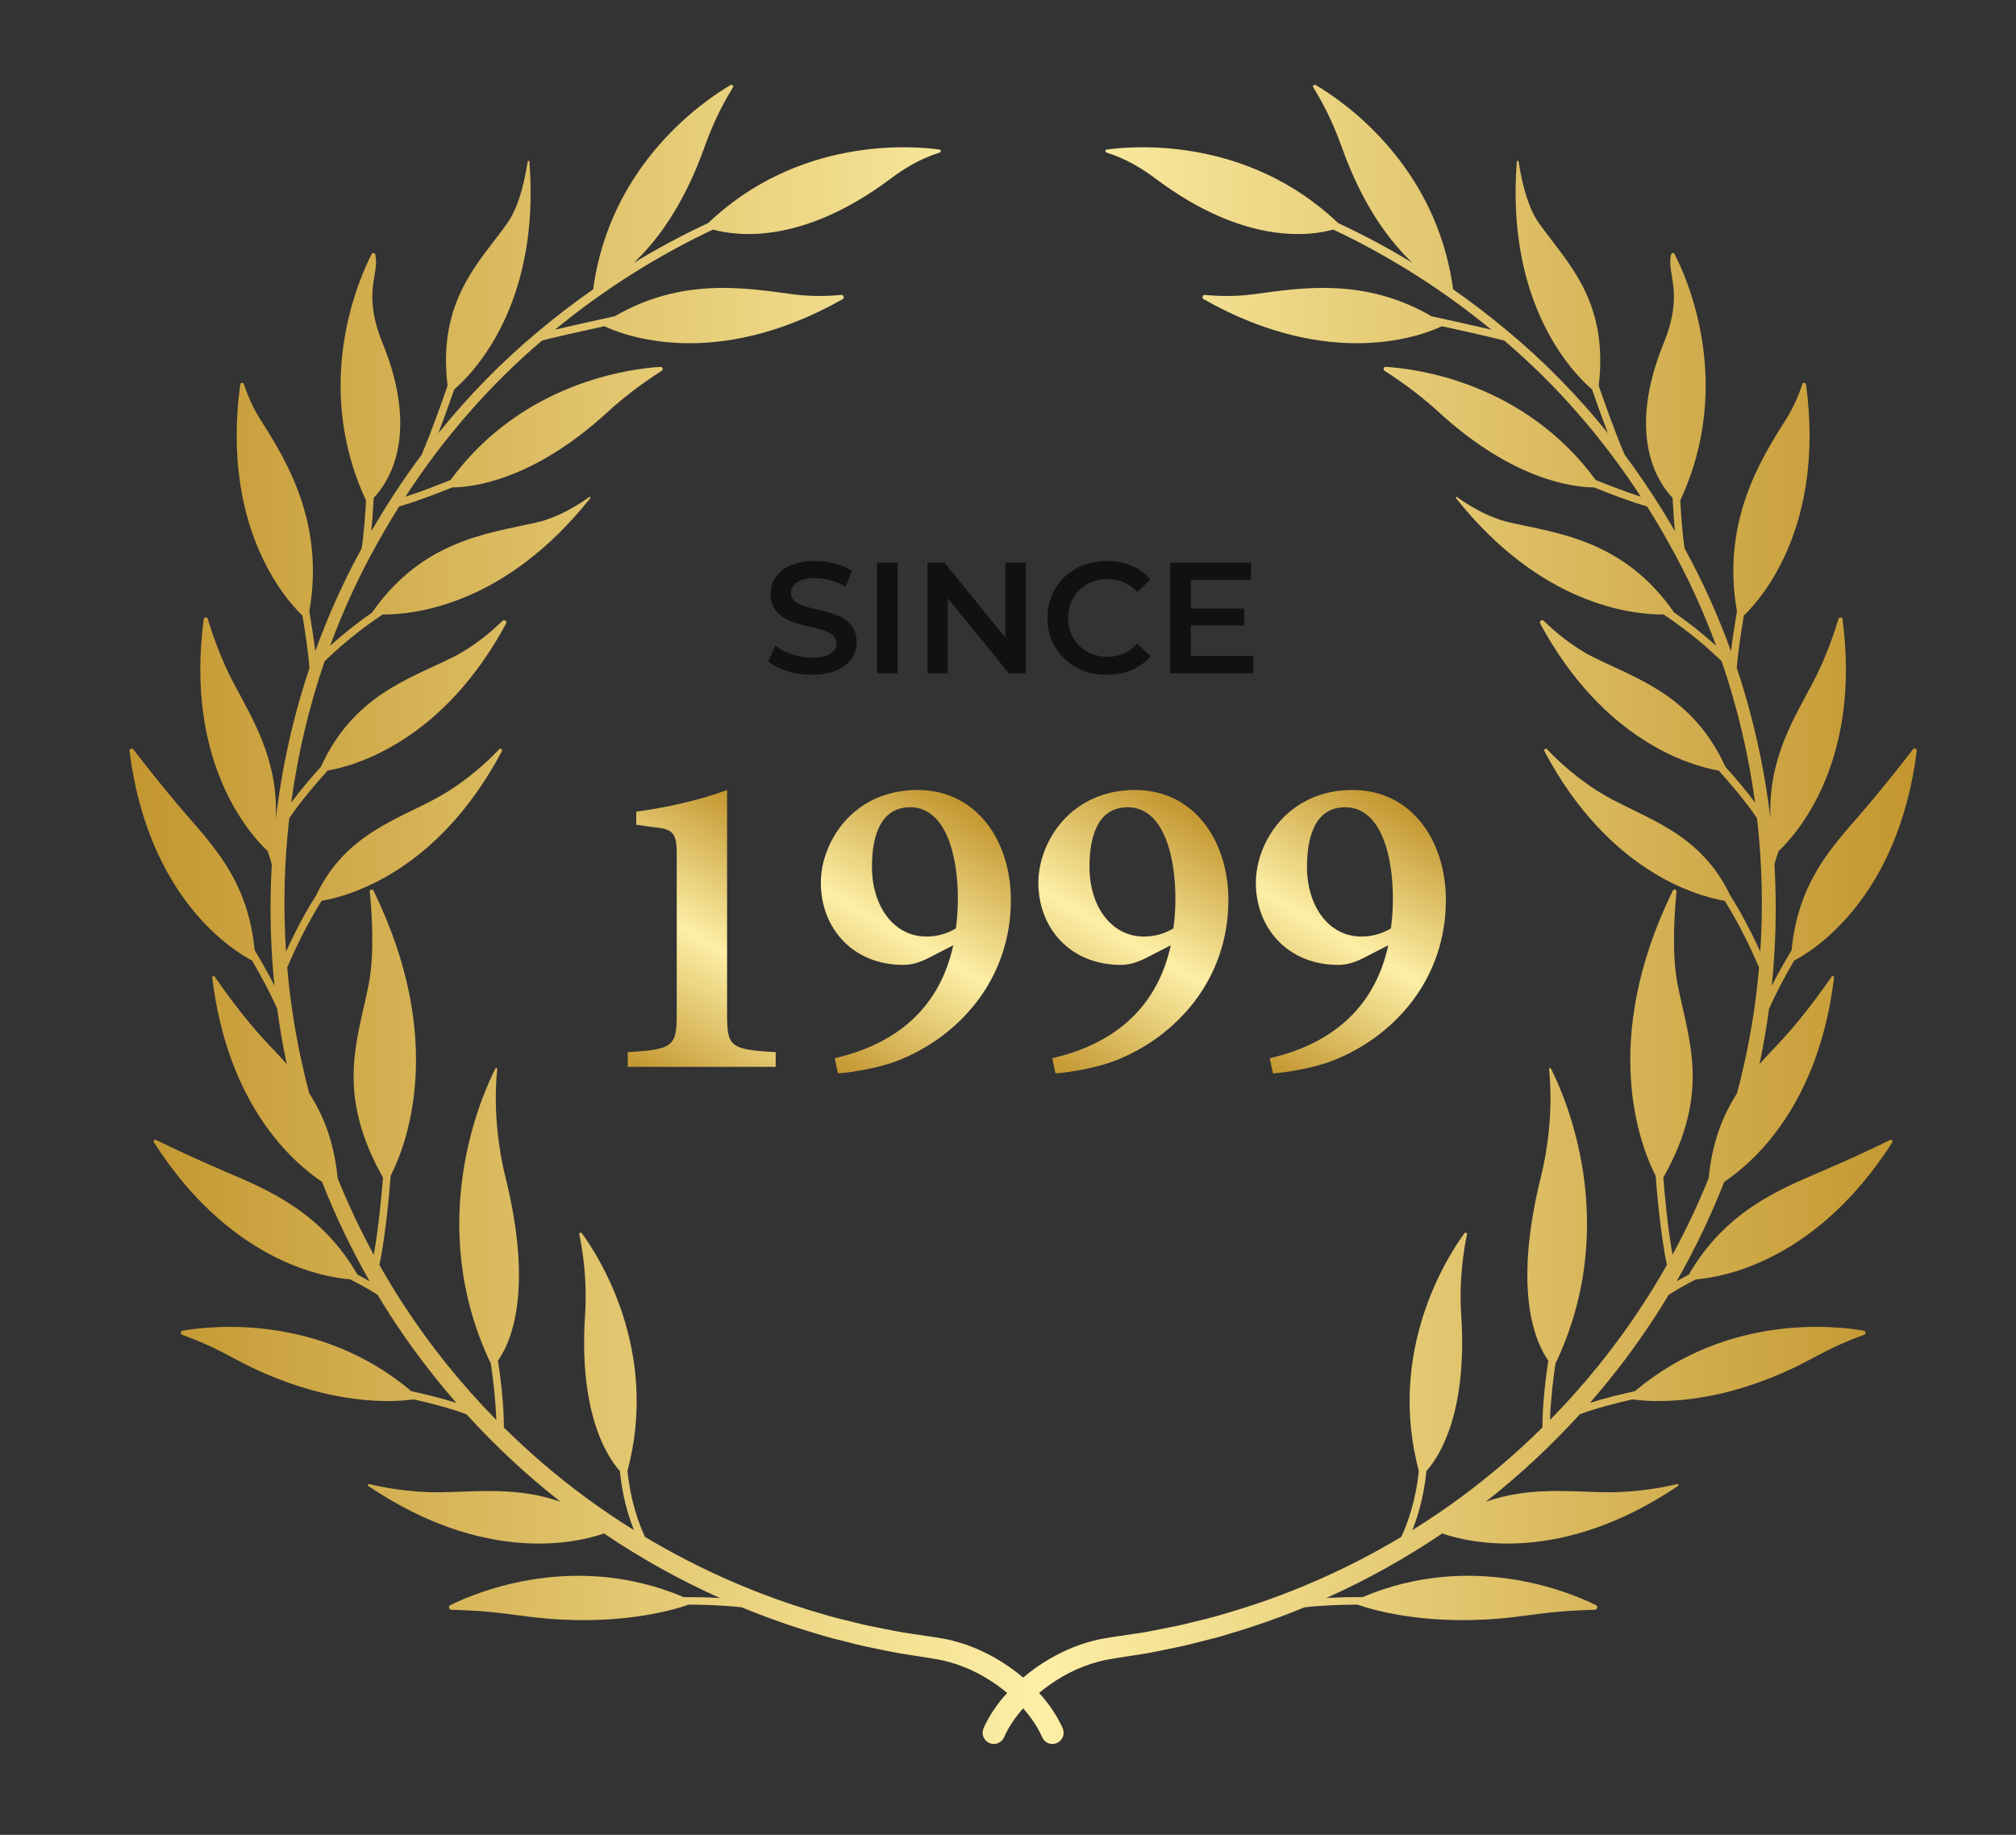 <?xml version="1.0" encoding="UTF-8"?>
<!-- Generator: Adobe Illustrator 28.1.0, SVG Export Plug-In . SVG Version: 6.00 Build 0)  -->
<svg xmlns="http://www.w3.org/2000/svg" xmlns:xlink="http://www.w3.org/1999/xlink" version="1.1" id="Layer_1" x="0px" y="0px" viewBox="0 0 333 303" style="enable-background:new 0 0 333 303;" xml:space="preserve">
<rect x="0" y="0" width="333" height="303" fill="#333333" stroke="none"/>
<style type="text/css">
	.st0{fill:url(#SVGID_1_);}
	.st1{opacity:0.67;}
	.st2{fill:url(#SVGID_00000116197963246448636580000009192167097152746668_);}
	.st3{fill:url(#SVGID_00000145028547522266288670000016372016386808552094_);}
	.st4{fill:url(#SVGID_00000110462217564364089620000003657755908804261035_);}
	.st5{fill:url(#SVGID_00000098934620477327001050000000073650069613184931_);}
</style>
<g>
	<linearGradient id="SVGID_1_" gradientUnits="userSpaceOnUse" x1="21.39" y1="151" x2="316.61" y2="151">
		<stop offset="0" style="stop-color:#C3962F"></stop>
		<stop offset="0.51" style="stop-color:#FDEFA6"></stop>
		<stop offset="1" style="stop-color:#C3962F"></stop>
	</linearGradient>
	<path class="st0" d="M312.244,188.244c-1.775,0.868-6.171,2.978-11.413,5.217   c-7.137,3.047-15.848,6.637-21.881,17.032c-0.674,0.353-1.349,0.72-2.009,1.096   c3.02-5.27,5.648-10.761,7.862-16.413c5.073-3.404,15.634-12.863,18.14-33.752   c0.026-0.22-0.263-0.341-0.389-0.158c-1.245,1.809-4.694,6.684-8.271,10.523   c-1.217,1.307-2.457,2.596-3.658,3.956c0.011-0.053,0.024-0.106,0.035-0.16   c0.629-2.972,1.14-5.967,1.546-8.975c1.221-2.797,2.865-5.778,4.149-7.975   c3.021-1.574,17.167-10.176,20.252-34.618c0.045-0.358-0.419-0.555-0.639-0.268   c-1.511,1.976-4.99,6.45-8.701,10.731c-4.918,5.674-10.228,11.311-11.339,22.441   c-0.906,1.508-2.123,3.614-3.27,5.858c0.686-6.66,0.832-13.372,0.445-20.054   c0.203-0.712,0.436-1.445,0.689-2.185c2.705-2.523,13.713-14.41,10.553-38.288   c-0.048-0.359-0.56-0.406-0.665-0.059c-0.663,2.211-2.081,6.47-4.241,10.555   c-3.194,6.043-7.425,12.706-6.996,22.509c-1-8.481-2.861-16.856-5.564-24.946   c0.193-2.52,0.698-5.883,1.159-8.64C291.117,98.691,301.445,86.777,298.321,63.5   c-0.044-0.329-0.513-0.38-0.614-0.064c-0.45,1.396-1.311,3.646-2.747,5.902   c-4.186,6.578-10.635,16.905-8.054,31.607c-0.341,2.003-0.718,4.398-0.986,6.6   c-2.11-5.848-4.666-11.532-7.661-16.985c-0.349-2.262-0.576-5.288-0.72-7.917   c9.088-19.475,0.884-37.194-0.94-40.698c-0.131-0.252-0.504-0.198-0.572,0.078   c-0.804,3.281,2.236,6.127-1.228,14.656c-6.211,15.296-0.916,23.038,1.476,25.543   c0.09,1.739,0.218,3.694,0.396,5.522c-2.518-4.368-5.288-8.593-8.306-12.634   c-1.581-3.666-3.474-9.038-4.293-11.412c1.707-14.259-5.431-20.506-9.948-26.958   c-2.009-2.87-2.939-7.736-3.287-10.071c-0.025-0.168-0.277-0.146-0.29,0.023   c-1.825,23.451,9.151,34.79,12.43,37.627c0.568,1.643,1.56,4.46,2.619,7.228   c-4.974-6.178-10.536-11.878-16.645-16.937c-2.874-2.408-5.855-4.688-8.93-6.832   c-2.793-20.859-18.582-31.334-22.707-33.738c-0.261-0.152-0.537,0.151-0.378,0.408   c2.312,3.723,3.734,7.16,4.701,9.869c3.484,9.755,7.991,15.631,11.675,19.09   c-3.973-2.416-8.078-4.613-12.291-6.579C206.042,22.6,187.487,24.054,182.812,24.696   c-0.274,0.038-0.292,0.414-0.029,0.498c3.271,1.046,5.72,2.531,8.206,4.388   c14.675,10.96,25.509,9.379,29.232,8.321   c9.342,4.413,18.127,9.985,26.105,16.536c-3.171-0.748-8.233-1.855-9.878-2.213   c-11.123-6.487-21.715-4.66-29.315-3.642c-3.349,0.449-6.278,0.302-8.087,0.112   c-0.41-0.043-0.585,0.513-0.226,0.717c21.242,12.019,36.5,5.82,39.348,4.456   c3.349,0.736,9.004,1.994,10.213,2.362c0.033,0.01,0.066,0.011,0.099,0.015   c8.739,7.431,16.307,16.186,22.556,25.784c-2.322-0.742-5.141-1.828-7.465-2.766   C251.723,63.1,233.855,60.882,228.908,60.581c-0.366-0.022-0.504,0.459-0.196,0.657   c3.866,2.488,6.693,4.758,8.932,6.812c12.374,11.352,22.397,12.424,25.651,12.437   c2.788,1.123,6.242,2.437,8.764,3.14c1.272,2.019,2.492,4.07,3.647,6.156   c3.04,5.411,5.628,11.06,7.771,16.871c-2.556-2.305-4.935-4.123-6.945-5.51   c-8.36-11.999-19.236-13.053-27.147-14.864c-3.833-0.878-7.236-3.124-8.72-4.21   c-0.115-0.084-0.256,0.077-0.167,0.189c14.04,17.68,29.095,19.255,34.298,19.217   c2.587,1.707,5.975,4.235,9.582,7.709c2.602,7.576,4.446,15.409,5.521,23.346   c-1.598-2.145-3.418-4.26-4.905-5.908c-5.394-11.827-14.704-14.537-21.807-18.097   c-3.495-1.752-6.432-4.289-8.195-6.005c-0.306-0.298-0.786,0.078-0.583,0.454   c10.508,19.462,24.901,23.477,29.483,24.28c1.929,2.13,4.495,5.125,6.332,7.874   c0.833,7.308,1.015,14.687,0.536,22.021c-1.883-4.127-3.657-7.223-4.97-9.293   c-4.908-10.316-13.809-12.602-20.44-16.362c-4.528-2.568-7.991-5.848-9.806-7.761   c-0.223-0.234-0.587,0.042-0.436,0.327c10.584,19.925,25.253,23.925,29.78,24.702   c1.495,2.384,3.56,6.062,5.672,11.005c-0.447,5.144-1.214,10.259-2.319,15.301   c-0.399,1.842-0.844,3.674-1.33,5.495c-2.294,3.559-4.074,7.922-4.687,14.018   c-1.742,4.318-3.732,8.534-5.958,12.622c-0.837-4.628-1.341-10.404-1.523-12.736   c7.926-14.104,4.184-22.597,2.348-31.974c-0.993-5.071-0.488-12.031-0.164-15.258   c0.035-0.352-0.453-0.486-0.609-0.168c-12.279,25.057-5.243,42.43-2.838,47.106   c0.166,2.241,0.765,9.532,1.854,14.715c-1.251,2.212-2.567,4.388-3.955,6.516   c-4.462,6.855-9.619,13.252-15.351,19.079c0.094-3.239,0.529-6.794,0.89-9.273   c11.084-23.236,1.415-44.529-0.745-48.753c-0.084-0.165-0.325-0.09-0.306,0.094   c0.762,7.289-0.45,14.21-1.306,17.637c-4.826,19.308-0.783,27.75,1.182,30.49   c-0.423,2.826-0.976,7.253-0.97,11.054c-4.178,4.127-8.645,7.96-13.367,11.448   c-2.629,1.945-5.34,3.777-8.116,5.505c1.487-3.745,2.083-7.259,2.314-9.746   c2.12-2.371,6.851-9.586,5.747-25.964c-0.198-2.941-0.161-7.833,0.964-13.119   c0.054-0.256-0.269-0.412-0.424-0.2c-2.751,3.754-12.848,19.335-7.536,39.234   c-0.266,2.748-0.987,6.783-2.891,10.91c-9.131,5.467-18.962,9.754-29.181,12.691   c-1.744,0.546-3.521,0.969-5.297,1.397c-1.767,0.466-3.559,0.818-5.353,1.161   c-0.897,0.17-1.789,0.366-2.69,0.516l-2.709,0.406l-2.718,0.409   c-0.986,0.154-1.971,0.316-2.93,0.577c-3.859,0.98-7.425,2.821-10.538,5.225   c-0.355,0.277-0.704,0.563-1.049,0.855c-0.345-0.292-0.694-0.578-1.049-0.855   c-3.113-2.404-6.679-4.245-10.538-5.225c-0.96-0.261-1.944-0.424-2.93-0.577   l-2.718-0.409l-2.709-0.406c-0.9-0.15-1.793-0.346-2.69-0.516   c-1.794-0.343-3.586-0.695-5.353-1.161c-1.776-0.429-3.553-0.851-5.297-1.397   c-10.22-2.936-20.05-7.224-29.181-12.691c-1.902-4.125-2.624-8.165-2.89-10.915   c5.309-19.896-4.786-35.476-7.537-39.229c-0.155-0.211-0.478-0.056-0.424,0.2   c1.124,5.286,1.162,10.177,0.964,13.119c-1.104,16.378,3.627,23.592,5.747,25.964   c0.231,2.487,0.827,6.001,2.314,9.746c-2.775-1.728-5.486-3.56-8.116-5.505   c-4.722-3.487-9.188-7.321-13.366-11.448c0.006-3.8-0.546-8.228-0.97-11.053   c1.965-2.741,6.008-11.182,1.182-30.49c-0.856-3.427-2.068-10.348-1.306-17.637   c0.019-0.184-0.222-0.259-0.306-0.094c-2.16,4.224-11.829,25.517-0.745,48.753   c0.361,2.479,0.796,6.033,0.89,9.273c-5.733-5.827-10.889-12.224-15.351-19.079   c-1.388-2.128-2.704-4.303-3.954-6.516c1.088-5.183,1.687-12.474,1.853-14.715   c2.405-4.676,9.441-22.049-2.838-47.106c-0.156-0.318-0.644-0.184-0.608,0.168   c0.323,3.227,0.828,10.187-0.165,15.258c-1.836,9.377-5.578,17.87,2.348,31.974   c-0.182,2.332-0.686,8.109-1.523,12.736c-2.226-4.088-4.216-8.304-5.959-12.622   c-0.613-6.096-2.393-10.46-4.687-14.018c-0.486-1.821-0.931-3.653-1.33-5.495   c-1.104-5.043-1.871-10.158-2.319-15.302c2.111-4.938,4.178-8.619,5.674-11.005   c4.529-0.778,19.195-4.779,29.778-24.702c0.152-0.285-0.213-0.561-0.436-0.327   c-1.815,1.913-5.277,5.192-9.806,7.761c-6.631,3.761-15.534,6.046-20.441,16.364   c-1.313,2.07-3.087,5.165-4.969,9.292c-0.479-7.334-0.297-14.713,0.536-22.021   c1.836-2.749,4.403-5.744,6.332-7.874c4.582-0.803,18.975-4.818,29.482-24.28   c0.203-0.376-0.277-0.752-0.583-0.454c-1.763,1.717-4.7,4.254-8.195,6.005   c-7.103,3.56-16.413,6.271-21.807,18.098c-1.487,1.648-3.307,3.762-4.905,5.907   c1.075-7.937,2.919-15.77,5.521-23.346c3.605-3.472,6.995-6.001,9.584-7.709   c5.205,0.037,20.257-1.539,34.295-19.217c0.089-0.112-0.052-0.273-0.167-0.189   c-1.484,1.086-4.887,3.332-8.72,4.21c-7.911,1.812-18.787,2.865-27.147,14.864   c-2.01,1.387-4.389,3.205-6.945,5.51c2.143-5.811,4.731-11.46,7.771-16.871   c1.155-2.086,2.375-4.136,3.647-6.155c2.522-0.704,5.976-2.018,8.765-3.141   c3.254-0.013,13.277-1.086,25.651-12.437c2.239-2.054,5.066-4.324,8.932-6.812   c0.308-0.198,0.17-0.679-0.196-0.657C104.145,60.882,86.277,63.1,74.427,79.263   c-2.324,0.938-5.143,2.025-7.465,2.767c6.25-9.598,13.818-18.353,22.556-25.784   c0.033-0.004,0.066-0.005,0.099-0.015c1.209-0.368,6.864-1.626,10.213-2.362   c2.848,1.365,18.106,7.563,39.348-4.456c0.359-0.203,0.185-0.76-0.226-0.717   c-1.809,0.19-4.738,0.337-8.087-0.112c-7.6-1.018-18.193-2.845-29.316,3.642   c-1.645,0.358-6.707,1.465-9.878,2.213c7.978-6.55,16.762-12.123,26.105-16.536   c3.724,1.058,14.557,2.639,29.232-8.321c2.486-1.857,4.935-3.343,8.206-4.388   c0.264-0.084,0.245-0.461-0.029-0.498c-4.675-0.642-23.23-2.096-38.209,12.134   c-4.213,1.965-8.318,4.163-12.291,6.579c3.684-3.459,8.191-9.335,11.675-19.091   c0.967-2.708,2.389-6.146,4.701-9.869c0.159-0.257-0.117-0.56-0.378-0.408   c-4.125,2.404-19.914,12.879-22.707,33.738c-3.074,2.144-6.055,4.424-8.93,6.832   c-6.109,5.058-11.67,10.758-16.645,16.936c1.059-2.768,2.051-5.585,2.619-7.228   c3.28-2.838,14.254-14.177,12.429-37.626c-0.013-0.169-0.265-0.19-0.29-0.023   c-0.348,2.335-1.277,7.201-3.287,10.071c-4.517,6.453-11.656,12.7-9.948,26.959   c-0.82,2.374-2.712,7.745-4.293,11.411c-3.018,4.04-5.788,8.266-8.306,12.633   C61.507,85.915,61.635,83.96,61.725,82.222c2.392-2.505,7.686-10.247,1.475-25.543   c-3.463-8.529-0.423-11.375-1.227-14.656c-0.068-0.276-0.441-0.33-0.572-0.078   c-1.824,3.504-10.028,21.222-0.94,40.698c-0.144,2.629-0.372,5.655-0.721,7.917   c-2.995,5.453-5.55,11.137-7.661,16.984c-0.268-2.202-0.645-4.597-0.986-6.601   c2.58-14.701-3.868-25.028-8.054-31.606c-1.436-2.256-2.297-4.506-2.747-5.902   c-0.102-0.316-0.57-0.265-0.614,0.064c-3.124,23.278,7.205,35.192,10.282,38.171   c0.461,2.757,0.965,6.119,1.159,8.639c-2.703,8.091-4.564,16.466-5.564,24.947   c0.43-9.803-3.802-16.466-6.996-22.509c-2.159-4.085-3.578-8.344-4.241-10.555   c-0.104-0.347-0.617-0.3-0.665,0.059c-3.16,23.878,7.849,35.765,10.553,38.288   c0.253,0.739,0.485,1.472,0.689,2.185c-0.387,6.681-0.241,13.394,0.445,20.054   c-1.147-2.244-2.364-4.35-3.27-5.858c-1.11-11.129-6.421-16.767-11.339-22.441   c-3.711-4.281-7.189-8.756-8.701-10.731c-0.219-0.287-0.684-0.09-0.639,0.268   c3.086,24.442,17.231,33.044,20.253,34.618c1.285,2.197,2.929,5.178,4.15,7.975   c0.405,3.009,0.916,6.003,1.545,8.975c0.011,0.053,0.024,0.106,0.036,0.16   c-1.201-1.36-2.441-2.65-3.658-3.956c-3.577-3.839-7.026-8.714-8.271-10.523   c-0.126-0.183-0.415-0.062-0.389,0.158c2.506,20.889,13.066,30.349,18.14,33.752   c2.214,5.653,4.842,11.144,7.861,16.413c-0.66-0.376-1.335-0.743-2.009-1.097   c-6.033-10.395-14.744-13.985-21.881-17.032c-5.242-2.239-9.638-4.349-11.414-5.217   c-0.239-0.117-0.476,0.169-0.332,0.394c12.391,19.361,27.511,22.233,32.453,22.645   c1.542,0.79,3.106,1.654,4.493,2.537c0.625,1.04,1.26,2.073,1.915,3.094   c3.324,5.186,7.042,10.118,11.095,14.759c-2.537-0.806-5.249-1.461-7.426-1.932   c-15.234-12.804-33.021-10.82-37.808-9.988c-0.352,0.061-0.385,0.55-0.05,0.673   c5.744,2.111,7.724,3.576,11.279,5.291c13.627,6.572,23.867,5.823,26.96,5.378   c2.671,0.596,5.983,1.44,8.723,2.462c4.756,5.232,9.948,10.07,15.515,14.435   c-7.103-2.481-13.824-1.654-19.587-1.56c-5.392,0.088-10.081-0.883-12.024-1.355   c-0.185-0.045-0.285,0.212-0.127,0.319c19.32,13.036,34.493,9.384,38.94,7.841   c6.053,4.094,12.462,7.665,19.135,10.655c-2.246-0.126-4.384-0.154-5.988-0.148   c-17.8-7.524-33.822-0.988-38.537,1.323c-0.383,0.188-0.244,0.759,0.182,0.771   c6.649,0.185,8.895,0.675,13.223,1.192c13.692,1.637,23.014-1.008,26.001-2.045   c2.427,0.012,5.72,0.105,8.726,0.448c4.005,1.647,8.092,3.096,12.247,4.321   c1.789,0.573,3.612,1.021,5.434,1.474c1.813,0.491,3.653,0.866,5.495,1.231   c0.921,0.182,1.837,0.389,2.762,0.549l2.782,0.437l2.773,0.437   c0.843,0.141,1.685,0.282,2.513,0.516c3.322,0.864,6.467,2.508,9.195,4.647   c0.218,0.171,0.431,0.351,0.644,0.529c-1.547,1.692-2.891,3.601-3.891,5.804   c-0.001,0.003-0.007,0.015-0.008,0.019c-0.413,0.937,0.011,2.031,0.948,2.444   c0.937,0.413,2.031-0.011,2.445-0.948l0.024-0.055   c0.739-1.676,1.829-3.264,3.121-4.717c1.292,1.453,2.382,3.042,3.121,4.717   l0.028,0.064c0.002,0.003,0.003,0.006,0.004,0.009   c0.423,0.932,1.522,1.344,2.454,0.921c0.932-0.424,1.344-1.523,0.921-2.455   c-1.001-2.202-2.344-4.112-3.891-5.804c0.214-0.178,0.426-0.359,0.645-0.529   c2.728-2.139,5.872-3.783,9.195-4.647c0.828-0.234,1.67-0.375,2.513-0.516   l2.773-0.437l2.783-0.437c0.924-0.161,1.841-0.368,2.762-0.549   c1.842-0.366,3.682-0.741,5.495-1.231c1.822-0.453,3.645-0.901,5.434-1.474   c4.154-1.225,8.241-2.673,12.245-4.32c3.008-0.343,6.305-0.436,8.733-0.448   c2.992,1.038,12.312,3.68,25.997,2.043c4.327-0.517,6.574-1.008,13.222-1.192   c0.426-0.012,0.565-0.583,0.182-0.771c-4.715-2.311-20.737-8.847-38.538-1.322   c-1.605-0.005-3.742,0.022-5.988,0.148c6.673-2.99,13.082-6.562,19.136-10.655   c4.447,1.543,19.62,5.195,38.941-7.841c0.158-0.106,0.057-0.363-0.127-0.319   c-1.944,0.472-6.632,1.442-12.024,1.355c-5.763-0.094-12.484-0.922-19.587,1.56   c5.567-4.365,10.759-9.203,15.515-14.435c2.74-1.022,6.053-1.866,8.724-2.462   c3.094,0.445,13.334,1.193,26.96-5.378c3.555-1.715,5.535-3.18,11.279-5.291   c0.335-0.123,0.302-0.612-0.05-0.673c-4.786-0.833-22.574-2.816-37.808,9.988   c-2.177,0.471-4.889,1.126-7.427,1.932c4.053-4.641,7.771-9.573,11.095-14.759   c0.656-1.021,1.29-2.055,1.915-3.094c1.386-0.883,2.951-1.747,4.492-2.537   c4.943-0.412,20.062-3.284,32.453-22.645   C312.72,188.413,312.483,188.127,312.244,188.244z M292.887,139.377   c-0.005,0.014-0.01,0.028-0.015,0.042c-0.008-0.098-0.018-0.197-0.027-0.295   C292.859,139.207,292.873,139.292,292.887,139.377z M45.113,139.377   c0.014-0.085,0.028-0.17,0.041-0.254c-0.009,0.099-0.018,0.197-0.027,0.296   C45.123,139.405,45.118,139.391,45.113,139.377z"></path>
</g>
<g class="st1">
	<path d="M126.91,109.243l1.174-2.636c1.462,1.174,3.784,2.01,6.029,2.01   c2.845,0,4.045-1.018,4.045-2.375c0-3.941-10.857-1.357-10.857-8.142   c0-2.949,2.349-5.455,7.36-5.455c2.192,0,4.489,0.574,6.081,1.618l-1.07,2.636   c-1.644-0.966-3.445-1.436-5.037-1.436c-2.819,0-3.967,1.096-3.967,2.479   c0,3.889,10.831,1.357,10.831,8.064c0,2.923-2.375,5.429-7.386,5.429   C131.269,111.435,128.424,110.548,126.91,109.243z"></path>
	<path d="M144.865,92.905h3.393v18.269h-3.393V92.905z"></path>
	<path d="M169.423,92.905v18.269h-2.793l-10.074-12.371v12.371h-3.367V92.905h2.792   l10.074,12.371V92.905H169.423z"></path>
	<path d="M173.023,102.04c0-5.454,4.175-9.395,9.786-9.395   c2.975,0,5.533,1.07,7.229,3.053l-2.192,2.062   c-1.332-1.436-2.975-2.14-4.88-2.14c-3.784,0-6.525,2.662-6.525,6.42   c0,3.758,2.741,6.421,6.525,6.421c1.905,0,3.549-0.705,4.88-2.166l2.192,2.088   c-1.696,1.984-4.254,3.054-7.255,3.054   C177.198,111.435,173.023,107.494,173.023,102.04z"></path>
	<path d="M207,108.329v2.845h-13.701V92.905h13.336v2.845h-9.943v4.75h8.822v2.793   h-8.822v5.037H207z"></path>
</g>
<g>
	
		<linearGradient id="SVGID_00000119833878049132032060000009247389745881154740_" gradientUnits="userSpaceOnUse" x1="104.255" y1="176.511" x2="128.157" y2="135.111">
		<stop offset="0" style="stop-color:#C3962F"></stop>
		<stop offset="0.51" style="stop-color:#FDEFA6"></stop>
		<stop offset="1" style="stop-color:#C3962F"></stop>
	</linearGradient>
	<path style="fill:url(#SVGID_00000119833878049132032060000009247389745881154740_);" d="M103.685,176.182v-2.438   c7.618-0.41,8.097-1.051,8.097-6.312V140.812c0-3.673-1.019-3.91-4.047-4.245   l-2.639-0.36v-2.174c5.268-0.699,10.956-2.038,15.002-3.575v36.975   c0,5.379,0.432,5.901,8.029,6.312v2.438H103.685z"></path>
	
		<linearGradient id="SVGID_00000150089097937699488170000018206026045481867700_" gradientUnits="userSpaceOnUse" x1="135.829" y1="175.771" x2="160.395" y2="133.221">
		<stop offset="0" style="stop-color:#C3962F"></stop>
		<stop offset="0.51" style="stop-color:#FDEFA6"></stop>
		<stop offset="1" style="stop-color:#C3962F"></stop>
	</linearGradient>
	<path style="fill:url(#SVGID_00000150089097937699488170000018206026045481867700_);" d="M157.459,156.096   l-4.029,2.073c-1.631,0.839-2.952,1.174-4.227,1.174   c-8.36,0-13.617-6.092-13.617-13.559c0-6.636,5.239-15.326,15.979-15.326   c9.757,0,15.409,8.396,15.409,18.188c0,13.108-8.587,22.553-18.686,26.509   c-2.812,1.105-7.211,1.916-9.879,2.106l-0.529-2.51   C148.854,172.225,155.364,165.759,157.459,156.096z M150.28,133.306   c-4.493,0.047-6.25,4.111-6.25,9.854c0,6.29,3.435,11.5,9.015,11.5   c2.078,0,3.658-0.655,4.842-1.34c0.263-1.771,0.335-3.546,0.335-5.008   C158.223,141.528,156.329,133.259,150.28,133.306z"></path>
	
		<linearGradient id="SVGID_00000149340156619651318970000003422704401692116133_" gradientUnits="userSpaceOnUse" x1="171.757" y1="175.771" x2="196.323" y2="133.221">
		<stop offset="0" style="stop-color:#C3962F"></stop>
		<stop offset="0.51" style="stop-color:#FDEFA6"></stop>
		<stop offset="1" style="stop-color:#C3962F"></stop>
	</linearGradient>
	<path style="fill:url(#SVGID_00000149340156619651318970000003422704401692116133_);" d="M193.387,156.096   l-4.028,2.073c-1.631,0.839-2.952,1.174-4.227,1.174   c-8.36,0-13.616-6.092-13.616-13.559c0-6.636,5.238-15.326,15.979-15.326   c9.756,0,15.408,8.396,15.408,18.188c0,13.108-8.586,22.553-18.686,26.509   c-2.812,1.105-7.211,1.916-9.879,2.106l-0.529-2.51   C184.782,172.225,191.292,165.759,193.387,156.096z M186.208,133.306   c-4.493,0.047-6.25,4.111-6.25,9.854c0,6.29,3.435,11.5,9.015,11.5   c2.078,0,3.658-0.655,4.843-1.34c0.263-1.771,0.335-3.546,0.335-5.008   C194.15,141.528,192.257,133.259,186.208,133.306z"></path>
	
		<linearGradient id="SVGID_00000142885617590575392490000007603936179654418048_" gradientUnits="userSpaceOnUse" x1="207.684" y1="175.771" x2="232.251" y2="133.221">
		<stop offset="0" style="stop-color:#C3962F"></stop>
		<stop offset="0.51" style="stop-color:#FDEFA6"></stop>
		<stop offset="1" style="stop-color:#C3962F"></stop>
	</linearGradient>
	<path style="fill:url(#SVGID_00000142885617590575392490000007603936179654418048_);" d="M229.314,156.096   l-4.028,2.073c-1.631,0.839-2.952,1.174-4.227,1.174   c-8.36,0-13.616-6.092-13.616-13.559c0-6.636,5.238-15.326,15.978-15.326   c9.757,0,15.409,8.396,15.409,18.188c0,13.108-8.586,22.553-18.686,26.509   c-2.812,1.105-7.211,1.916-9.879,2.106l-0.529-2.51   C220.71,172.225,227.22,165.759,229.314,156.096z M222.136,133.306   c-4.493,0.047-6.25,4.111-6.25,9.854c0,6.29,3.435,11.5,9.016,11.5   c2.077,0,3.657-0.655,4.842-1.34c0.263-1.771,0.335-3.546,0.335-5.008   C230.078,141.528,228.185,133.259,222.136,133.306z"></path>
</g>
</svg>
